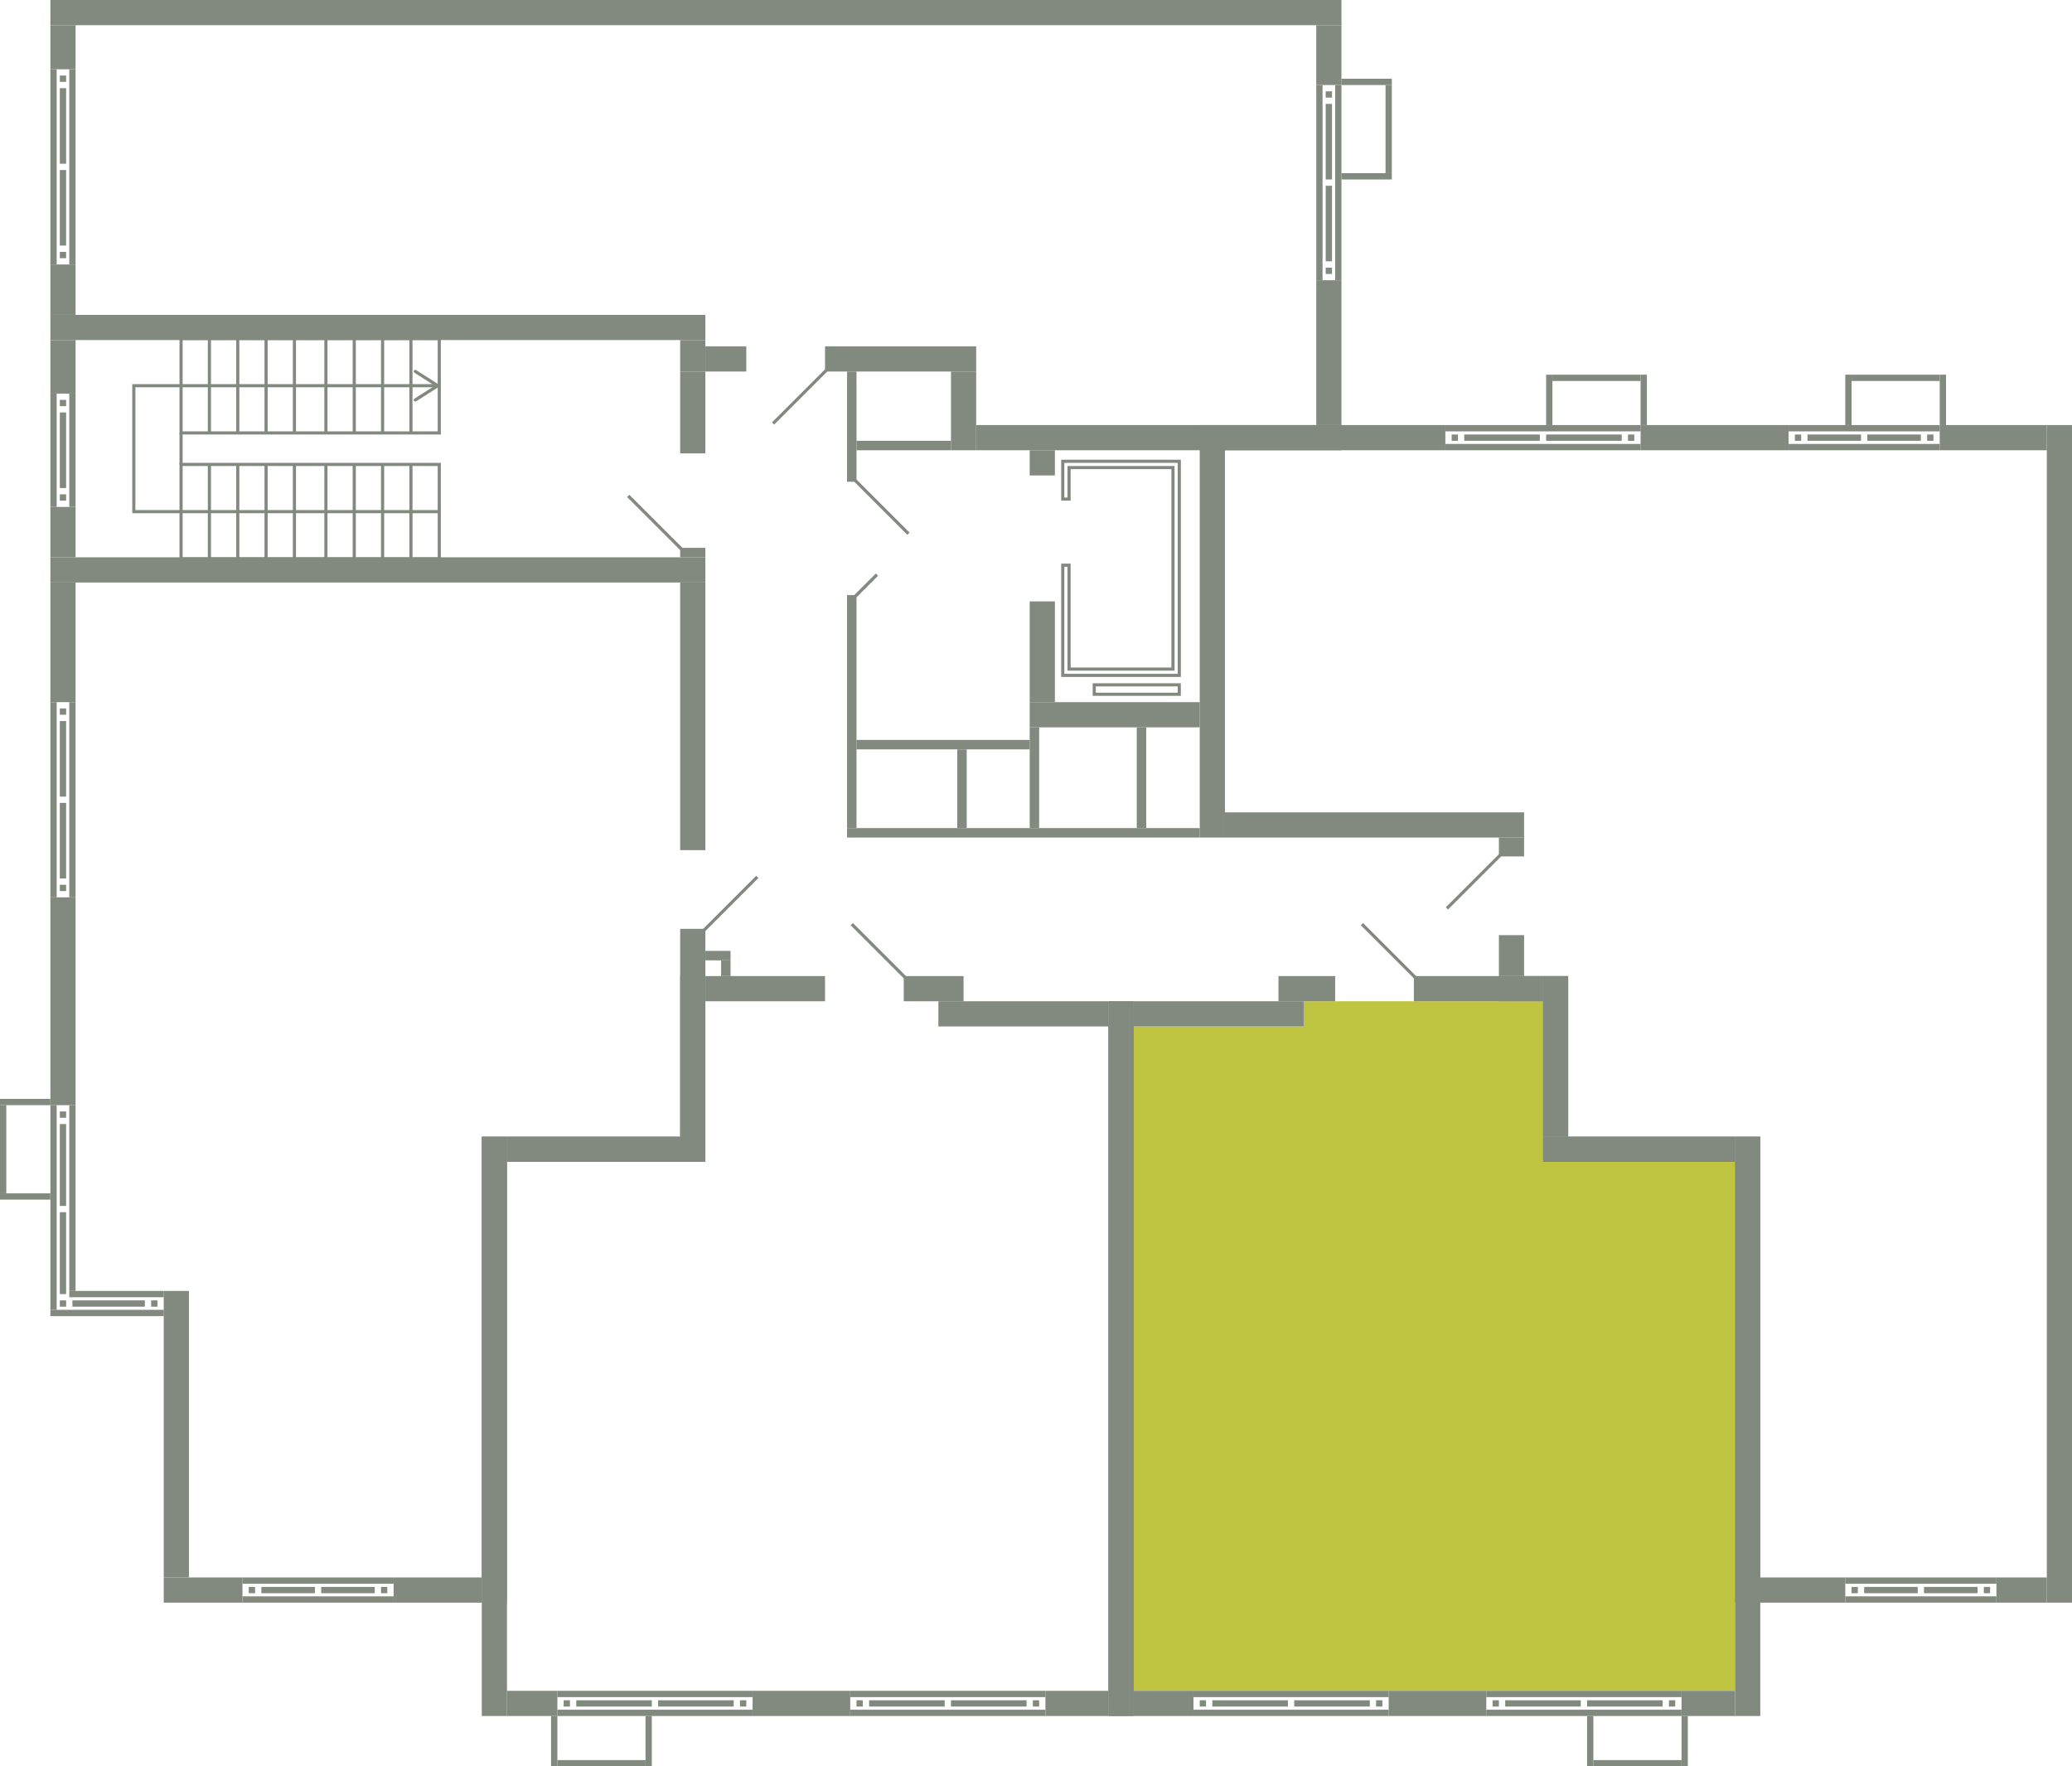 <svg xmlns="http://www.w3.org/2000/svg" width="658" height="561" viewBox="0 0 658 561">
  <title>13k_7s_2-9fl</title>
  <g id="Слой_2" data-name="Слой 2">
    <g id="_13k_7s_2-9fl" data-name="13k_7s_2-9fl">
      <g id="hover">
        <polygon id="_13k_7s_2-9fl_2" data-name="13k_7s_2-9fl_2" points="414 318 414 326 360 326 360 537 551 537 551 369 490 369 490 318 414 318" fill="#bfc540"/>
      </g>
      <g id="s">
        <rect x="310" y="135" width="116" height="8" transform="translate(736 278) rotate(180)" fill="#82897f"/>
        <rect x="302" y="118" width="8" height="25" transform="translate(612 261) rotate(180)" fill="#82897f"/>
        <rect x="418" y="8" width="8" height="19" transform="translate(844 35) rotate(180)" fill="#82897f"/>
        <rect x="418" y="89" width="8" height="46" transform="translate(844 224) rotate(180)" fill="#82897f"/>
        <g>
          <rect x="424" y="27" width="2" height="62" transform="translate(850 116) rotate(180)" fill="#82897f"/>
          <rect x="418" y="27" width="2" height="62" transform="translate(838 116) rotate(180)" fill="#82897f"/>
          <rect x="421" y="29" width="2" height="2" transform="translate(844 60) rotate(180)" fill="#82897f"/>
          <rect x="421" y="85" width="2" height="2" transform="translate(844 172) rotate(180)" fill="#82897f"/>
          <rect x="421" y="33" width="2" height="24" transform="translate(844 90) rotate(180)" fill="#82897f"/>
          <rect x="421" y="59" width="2" height="24" transform="translate(844 142) rotate(180)" fill="#82897f"/>
        </g>
        <rect x="426" y="25" width="16" height="2" fill="#82897f"/>
        <rect x="426" y="55" width="16" height="2" fill="#82897f"/>
        <rect x="440" y="27" width="2" height="28" transform="translate(882 82) rotate(180)" fill="#82897f"/>
        <rect x="16" y="100" width="208" height="8" fill="#82897f"/>
        <rect x="16" width="410" height="8" fill="#82897f"/>
        <rect x="16" y="84" width="8" height="16" fill="#82897f"/>
        <rect x="16" y="8" width="8" height="14" fill="#82897f"/>
        <g>
          <rect x="16" y="22" width="2" height="62" fill="#82897f"/>
          <rect x="22" y="22" width="2" height="62" fill="#82897f"/>
          <rect x="19" y="80" width="2" height="2" fill="#82897f"/>
          <rect x="19" y="24" width="2" height="2" fill="#82897f"/>
          <rect x="19" y="54" width="2" height="24" fill="#82897f"/>
          <rect x="19" y="28" width="2" height="24" fill="#82897f"/>
        </g>
        <rect x="224" y="110" width="13" height="8" transform="translate(461 228) rotate(180)" fill="#82897f"/>
        <rect x="262" y="110" width="48" height="8" transform="translate(572 228) rotate(180)" fill="#82897f"/>
        <rect x="216" y="108" width="8" height="10" transform="translate(440 226) rotate(180)" fill="#82897f"/>
        <rect x="16" y="177" width="208" height="8" fill="#82897f"/>
        <rect x="216" y="185" width="8" height="85" fill="#82897f"/>
        <rect x="216" y="295" width="8" height="74" fill="#82897f"/>
        <rect x="52" y="410" width="8" height="91" fill="#82897f"/>
        <rect x="16" y="285" width="8" height="66" fill="#82897f"/>
        <g>
          <rect x="16" y="351" width="2" height="65" fill="#82897f"/>
          <rect x="22" y="351" width="2" height="59" fill="#82897f"/>
          <rect x="19" y="413" width="2" height="2" fill="#82897f"/>
          <rect x="19" y="353" width="2" height="2" fill="#82897f"/>
          <rect x="19" y="385" width="2" height="26" fill="#82897f"/>
          <rect x="19" y="357" width="2" height="26" fill="#82897f"/>
        </g>
        <rect x="16" y="185" width="8" height="38" fill="#82897f"/>
        <g>
          <rect x="16" y="223" width="2" height="62" fill="#82897f"/>
          <rect x="22" y="223" width="2" height="62" fill="#82897f"/>
          <rect x="19" y="281" width="2" height="2" fill="#82897f"/>
          <rect x="19" y="225" width="2" height="2" fill="#82897f"/>
          <rect x="19" y="255" width="2" height="24" fill="#82897f"/>
          <rect x="19" y="229" width="2" height="24" fill="#82897f"/>
        </g>
        <rect y="379" width="16" height="2" fill="#82897f"/>
        <rect y="349" width="16" height="2" fill="#82897f"/>
        <rect y="351" width="2" height="28" fill="#82897f"/>
        <rect x="161" y="361" width="55" height="8" transform="translate(377 730) rotate(180)" fill="#82897f"/>
        <rect x="83" y="431" width="148" height="8" transform="translate(-278 592) rotate(-90)" fill="#82897f"/>
        <rect x="135" y="491" width="8" height="28" transform="translate(-366 644) rotate(-90)" fill="#82897f"/>
        <rect x="60.5" y="492.5" width="8" height="25" transform="translate(-440.5 569.5) rotate(-90)" fill="#82897f"/>
        <g>
          <rect x="100" y="484" width="2" height="48" transform="translate(-407 609) rotate(-90)" fill="#82897f"/>
          <rect x="100" y="478" width="2" height="48" transform="translate(-401 603) rotate(-90)" fill="#82897f"/>
          <rect x="121" y="504" width="2" height="2" transform="translate(-383 627) rotate(-90)" fill="#82897f"/>
          <rect x="79" y="504" width="2" height="2" transform="translate(-425 585) rotate(-90)" fill="#82897f"/>
          <rect x="109.5" y="496.5" width="2" height="17" transform="translate(-394.5 615.5) rotate(-90)" fill="#82897f"/>
          <rect x="90.5" y="496.5" width="2" height="17" transform="translate(-413.5 596.5) rotate(-90)" fill="#82897f"/>
        </g>
        <rect x="22" y="410" width="30" height="2" transform="translate(74 822) rotate(180)" fill="#82897f"/>
        <rect x="48" y="413" width="2" height="2" transform="translate(98 828) rotate(180)" fill="#82897f"/>
        <rect x="16" y="416" width="36" height="2" transform="translate(68 834) rotate(180)" fill="#82897f"/>
        <rect x="23" y="413" width="23" height="2" transform="translate(69 828) rotate(180)" fill="#82897f"/>
        <rect x="242.5" y="427.5" width="227" height="8" transform="translate(-75.5 787.5) rotate(-90)" fill="#82897f"/>
        <rect x="65" y="449" width="184" height="8" transform="translate(-296 610) rotate(-90)" fill="#82897f"/>
        <rect x="321" y="295" width="8" height="54" transform="translate(3 647) rotate(-90)" fill="#82897f"/>
        <rect x="292.5" y="304.5" width="8" height="19" transform="translate(-17.5 610.5) rotate(-90)" fill="#82897f"/>
        <rect x="224" y="310" width="38" height="8" fill="#82897f"/>
        <rect x="338" y="531" width="8" height="20" transform="translate(-199 883) rotate(-90)" fill="#82897f"/>
        <rect x="250.5" y="525.5" width="8" height="31" transform="translate(-286.5 795.5) rotate(-90)" fill="#82897f"/>
        <g>
          <rect x="300" y="513" width="2" height="62" transform="translate(-243 845) rotate(-90)" fill="#82897f"/>
          <rect x="300" y="507" width="2" height="62" transform="translate(-237 839) rotate(-90)" fill="#82897f"/>
          <rect x="328" y="540" width="2" height="2" transform="translate(-212 870) rotate(-90)" fill="#82897f"/>
          <rect x="272" y="540" width="2" height="2" transform="translate(-268 814) rotate(-90)" fill="#82897f"/>
          <rect x="313" y="529" width="2" height="24" transform="translate(-227 855) rotate(-90)" fill="#82897f"/>
          <rect x="287" y="529" width="2" height="24" transform="translate(-253 829) rotate(-90)" fill="#82897f"/>
        </g>
        <rect x="165" y="533" width="8" height="16" transform="translate(-372 710) rotate(-90)" fill="#82897f"/>
        <g>
          <rect x="207" y="513" width="2" height="62" transform="translate(-336 752) rotate(-90)" fill="#82897f"/>
          <rect x="207" y="507" width="2" height="62" transform="translate(-330 746) rotate(-90)" fill="#82897f"/>
          <rect x="235" y="540" width="2" height="2" transform="translate(-305 777) rotate(-90)" fill="#82897f"/>
          <rect x="179" y="540" width="2" height="2" transform="translate(-361 721) rotate(-90)" fill="#82897f"/>
          <rect x="220" y="529" width="2" height="24" transform="translate(-320 762) rotate(-90)" fill="#82897f"/>
          <rect x="194" y="529" width="2" height="24" transform="translate(-346 736) rotate(-90)" fill="#82897f"/>
        </g>
        <rect x="205" y="545" width="2" height="16" fill="#82897f"/>
        <rect x="175" y="545" width="2" height="16" fill="#82897f"/>
        <rect x="190" y="546" width="2" height="28" transform="translate(-369 751) rotate(-90)" fill="#82897f"/>
        <rect x="161" y="361" width="63" height="8" fill="#82897f"/>
        <rect x="216" y="310" width="8" height="51" fill="#82897f"/>
        <rect x="242.5" y="427.5" width="227" height="8" transform="translate(-75.5 787.5) rotate(-90)" fill="#82897f"/>
        <rect x="463" y="449" width="184" height="8" transform="translate(102 1008) rotate(-90)" fill="#82897f"/>
        <rect x="383" y="295" width="8" height="54" transform="translate(65 709) rotate(-90)" fill="#82897f"/>
        <rect x="411" y="305" width="8" height="18" transform="translate(101 729) rotate(-90)" fill="#82897f"/>
        <rect x="465.5" y="293.5" width="8" height="41" transform="translate(155.5 783.5) rotate(-90)" fill="#82897f"/>
        <rect x="365.5" y="531.5" width="8" height="19" transform="translate(-171.5 910.5) rotate(-90)" fill="#82897f"/>
        <rect x="452.5" y="525.5" width="8" height="31" transform="translate(-84.5 997.5) rotate(-90)" fill="#82897f"/>
        <g>
          <rect x="409" y="513" width="2" height="62" transform="translate(-134 954) rotate(-90)" fill="#82897f"/>
          <rect x="409" y="507" width="2" height="62" transform="translate(-128 948) rotate(-90)" fill="#82897f"/>
          <rect x="381" y="540" width="2" height="2" transform="translate(-159 923) rotate(-90)" fill="#82897f"/>
          <rect x="437" y="540" width="2" height="2" transform="translate(-103 979) rotate(-90)" fill="#82897f"/>
          <rect x="396" y="529" width="2" height="24" transform="translate(-144 938) rotate(-90)" fill="#82897f"/>
          <rect x="422" y="529" width="2" height="24" transform="translate(-118 964) rotate(-90)" fill="#82897f"/>
        </g>
        <rect x="538.5" y="532.5" width="8" height="17" transform="translate(1.5 1083.5) rotate(-90)" fill="#82897f"/>
        <g>
          <rect x="502" y="513" width="2" height="62" transform="translate(-41 1047) rotate(-90)" fill="#82897f"/>
          <rect x="502" y="507" width="2" height="62" transform="translate(-35 1041) rotate(-90)" fill="#82897f"/>
          <rect x="474" y="540" width="2" height="2" transform="translate(-66 1016) rotate(-90)" fill="#82897f"/>
          <rect x="530" y="540" width="2" height="2" transform="translate(-10 1072) rotate(-90)" fill="#82897f"/>
          <rect x="489" y="529" width="2" height="24" transform="translate(-51 1031) rotate(-90)" fill="#82897f"/>
          <rect x="515" y="529" width="2" height="24" transform="translate(-25 1057) rotate(-90)" fill="#82897f"/>
        </g>
        <rect x="504" y="545" width="2" height="16" fill="#82897f"/>
        <rect x="534" y="545" width="2" height="16" fill="#82897f"/>
        <rect x="519" y="546" width="2" height="28" transform="translate(-40 1080) rotate(-90)" fill="#82897f"/>
        <rect x="516.5" y="334.5" width="8" height="61" transform="translate(885.5 -155.5) rotate(90)" fill="#82897f"/>
        <rect x="490" y="310" width="8" height="51" transform="translate(988 671) rotate(180)" fill="#82897f"/>
        <rect x="481" y="431" width="148" height="8" transform="translate(120 990) rotate(-90)" fill="#82897f"/>
        <rect x="516.5" y="334.5" width="8" height="61" transform="translate(155.5 885.5) rotate(-90)" fill="#82897f"/>
        <rect x="638" y="497" width="8" height="16" transform="translate(137 1147) rotate(-90)" fill="#82897f"/>
        <rect x="568.5" y="491.5" width="8" height="27" transform="translate(67.5 1077.5) rotate(-90)" fill="#82897f"/>
        <g>
          <rect x="609" y="484" width="2" height="48" transform="translate(102 1118) rotate(-90)" fill="#82897f"/>
          <rect x="609" y="478" width="2" height="48" transform="translate(108 1112) rotate(-90)" fill="#82897f"/>
          <rect x="630" y="504" width="2" height="2" transform="translate(126 1136) rotate(-90)" fill="#82897f"/>
          <rect x="588" y="504" width="2" height="2" transform="translate(84 1094) rotate(-90)" fill="#82897f"/>
          <rect x="618.5" y="496.5" width="2" height="17" transform="translate(114.5 1124.5) rotate(-90)" fill="#82897f"/>
          <rect x="599.5" y="496.5" width="2" height="17" transform="translate(95.5 1105.5) rotate(-90)" fill="#82897f"/>
        </g>
        <rect x="521" y="119" width="2" height="16" fill="#82897f"/>
        <rect x="491" y="119" width="2" height="16" fill="#82897f"/>
        <rect x="506" y="106" width="2" height="28" transform="translate(627 -387) rotate(90)" fill="#82897f"/>
        <rect x="616" y="119" width="2" height="16" fill="#82897f"/>
        <rect x="586" y="119" width="2" height="16" fill="#82897f"/>
        <rect x="601" y="106" width="2" height="28" transform="translate(722 -482) rotate(90)" fill="#82897f"/>
        <rect x="319.5" y="196.5" width="131" height="8" transform="translate(585.5 -184.5) rotate(90)" fill="#82897f"/>
        <rect x="467" y="318" width="374" height="8" transform="translate(976 -332) rotate(90)" fill="#82897f"/>
        <rect x="540.5" y="115.5" width="8" height="47" transform="translate(683.5 -405.5) rotate(90)" fill="#82897f"/>
        <rect x="629" y="122" width="8" height="34" transform="translate(772 -494) rotate(90)" fill="#82897f"/>
        <g>
          <rect x="591" y="112" width="2" height="48" transform="translate(728 -456) rotate(90)" fill="#82897f"/>
          <rect x="591" y="118" width="2" height="48" transform="translate(734 -450) rotate(90)" fill="#82897f"/>
          <rect x="570" y="138" width="2" height="2" transform="translate(710 -432) rotate(90)" fill="#82897f"/>
          <rect x="612" y="138" width="2" height="2" transform="translate(752 -474) rotate(90)" fill="#82897f"/>
          <rect x="581.5" y="130.5" width="2" height="17" transform="translate(721.5 -443.5) rotate(90)" fill="#82897f"/>
          <rect x="600.5" y="130.5" width="2" height="17" transform="translate(740.5 -462.5) rotate(90)" fill="#82897f"/>
        </g>
        <rect x="420" y="104" width="8" height="70" transform="translate(563 -285) rotate(90)" fill="#82897f"/>
        <g>
          <rect x="489" y="105" width="2" height="62" transform="translate(626 -354) rotate(90)" fill="#82897f"/>
          <rect x="489" y="111" width="2" height="62" transform="translate(632 -348) rotate(90)" fill="#82897f"/>
          <rect x="461" y="138" width="2" height="2" transform="translate(601 -323) rotate(90)" fill="#82897f"/>
          <rect x="517" y="138" width="2" height="2" transform="translate(657 -379) rotate(90)" fill="#82897f"/>
          <rect x="476" y="127" width="2" height="24" transform="translate(616 -338) rotate(90)" fill="#82897f"/>
          <rect x="502" y="127" width="2" height="24" transform="translate(642 -364) rotate(90)" fill="#82897f"/>
        </g>
        <rect x="473.5" y="299.5" width="13" height="8" transform="translate(783.5 -176.5) rotate(90)" fill="#82897f"/>
        <rect x="477" y="265" width="6" height="8" transform="translate(749 -211) rotate(90)" fill="#82897f"/>
        <rect x="432.5" y="214.5" width="8" height="95" transform="translate(174.5 698.5) rotate(-90)" fill="#82897f"/>
        <rect x="490" y="310" width="8" height="51" transform="translate(988 671) rotate(180)" fill="#82897f"/>
        <rect x="476" y="310" width="14" height="8" transform="translate(966 628) rotate(180)" fill="#82897f"/>
        <g>
          <rect x="16" y="161" width="8" height="16" fill="#82897f"/>
          <rect x="16" y="108" width="8" height="17" fill="#82897f"/>
          <g>
            <rect x="16" y="125" width="2" height="36" fill="#82897f"/>
            <rect x="22" y="125" width="2" height="36" fill="#82897f"/>
            <rect x="19" y="157" width="2" height="2" fill="#82897f"/>
            <rect x="19" y="127" width="2" height="2" fill="#82897f"/>
            <rect x="19" y="131" width="2" height="24" fill="#82897f"/>
          </g>
          <rect x="216" y="118" width="8" height="26" transform="translate(440 262) rotate(180)" fill="#82897f"/>
          <rect x="216" y="174" width="8" height="3" fill="#82897f"/>
          <rect x="269" y="263" width="112" height="3" transform="translate(650 529) rotate(180)" fill="#82897f"/>
          <rect x="269" y="189" width="3" height="74" transform="translate(541 452) rotate(180)" fill="#82897f"/>
          <rect x="269" y="118" width="3" height="35" transform="translate(541 271) rotate(180)" fill="#82897f"/>
          <rect x="272" y="140" width="30" height="3" transform="translate(574 283) rotate(180)" fill="#82897f"/>
          <rect x="327" y="143" width="8" height="8" transform="translate(662 294) rotate(180)" fill="#82897f"/>
          <rect x="327" y="191" width="8" height="32" transform="translate(662 414) rotate(180)" fill="#82897f"/>
          <rect x="327" y="223" width="54" height="8" transform="translate(708 454) rotate(180)" fill="#82897f"/>
          <rect x="327" y="231" width="3" height="32" transform="translate(657 494) rotate(180)" fill="#82897f"/>
          <rect x="272" y="235" width="55" height="3" transform="translate(599 473) rotate(180)" fill="#82897f"/>
          <rect x="304" y="238" width="3" height="25" transform="translate(611 501) rotate(180)" fill="#82897f"/>
          <rect x="361" y="231" width="3" height="32" transform="translate(725 494) rotate(180)" fill="#82897f"/>
          <rect x="224" y="302" width="8" height="3" transform="translate(456 607) rotate(180)" fill="#82897f"/>
          <rect x="229" y="305" width="3" height="5" transform="translate(461 615) rotate(180)" fill="#82897f"/>
        </g>
      </g>
      <g id="d">
        <line x1="262.5" y1="117.5" x2="245.5" y2="134.5" fill="none" stroke="#82897f" stroke-miterlimit="10"/>
        <line x1="223.5" y1="295.5" x2="240.5" y2="278.5" fill="none" stroke="#82897f" stroke-miterlimit="10"/>
        <line x1="287.5" y1="310.5" x2="270.5" y2="293.5" fill="none" stroke="#82897f" stroke-miterlimit="10"/>
        <line x1="449.5" y1="310.5" x2="432.5" y2="293.5" fill="none" stroke="#82897f" stroke-miterlimit="10"/>
        <line x1="476.5" y1="271.5" x2="459.5" y2="288.5" fill="none" stroke="#82897f" stroke-miterlimit="10"/>
        <g>
          <line x1="216.5" y1="174.5" x2="199.5" y2="157.5" fill="none" stroke="#82897f" stroke-miterlimit="10"/>
          <line x1="288.5" y1="169.5" x2="271.5" y2="152.5" fill="none" stroke="#82897f" stroke-miterlimit="10"/>
          <line x1="278.5" y1="182.5" x2="271.5" y2="189.5" fill="none" stroke="#82897f" stroke-miterlimit="10"/>
          <polygon points="337.5 158.5 337.5 146.5 374.5 146.5 374.5 214.5 337.5 214.5 337.5 179.5 339.5 179.5 339.5 212.5 372.5 212.5 372.5 148.5 339.5 148.5 339.5 158.5 337.5 158.5" fill="none" stroke="#82897f" stroke-miterlimit="10"/>
          <rect x="347.5" y="217.5" width="27" height="3" transform="translate(722 438) rotate(180)" fill="none" stroke="#82897f" stroke-miterlimit="10"/>
          <g>
            <g>
              <rect x="57.5" y="147.5" width="82" height="30" fill="none" stroke="#82897f" stroke-miterlimit="10"/>
              <line x1="66.5" y1="177.5" x2="66.5" y2="147.5" fill="none" stroke="#82897f" stroke-miterlimit="10"/>
              <line x1="75.5" y1="177.5" x2="75.5" y2="147.5" fill="none" stroke="#82897f" stroke-miterlimit="10"/>
              <line x1="84.5" y1="177.5" x2="84.5" y2="147.5" fill="none" stroke="#82897f" stroke-miterlimit="10"/>
              <line x1="93.5" y1="177.5" x2="93.5" y2="147.5" fill="none" stroke="#82897f" stroke-miterlimit="10"/>
              <line x1="103.5" y1="177.5" x2="103.5" y2="147.5" fill="none" stroke="#82897f" stroke-miterlimit="10"/>
              <line x1="112.5" y1="177.5" x2="112.5" y2="147.5" fill="none" stroke="#82897f" stroke-miterlimit="10"/>
              <line x1="121.5" y1="177.5" x2="121.5" y2="147.5" fill="none" stroke="#82897f" stroke-miterlimit="10"/>
              <line x1="130.5" y1="177.5" x2="130.5" y2="147.5" fill="none" stroke="#82897f" stroke-miterlimit="10"/>
            </g>
            <g>
              <rect x="57.5" y="107.5" width="82" height="30" fill="none" stroke="#82897f" stroke-miterlimit="10"/>
              <g>
                <polyline points="138.298 122.5 42.5 122.5 42.5 162.5 139.5 162.5" fill="none" stroke="#82897f" stroke-miterlimit="10"/>
                <path d="M131.463,117.7a.5.5,0,0,0,.154.691l6.452,4.109-6.452,4.109a.5.5,0,1,0,.537.844l7.115-4.531a.5.5,0,0,0,0-.844l-7.115-4.531a.5.5,0,0,0-.691.153Z" fill="#82897f"/>
              </g>
              <line x1="66.5" y1="137.5" x2="66.5" y2="107.5" fill="none" stroke="#82897f" stroke-miterlimit="10"/>
              <line x1="75.5" y1="137.5" x2="75.5" y2="107.5" fill="none" stroke="#82897f" stroke-miterlimit="10"/>
              <line x1="84.5" y1="137.5" x2="84.5" y2="107.5" fill="none" stroke="#82897f" stroke-miterlimit="10"/>
              <line x1="93.5" y1="137.5" x2="93.5" y2="107.5" fill="none" stroke="#82897f" stroke-miterlimit="10"/>
              <line x1="103.5" y1="137.5" x2="103.5" y2="107.5" fill="none" stroke="#82897f" stroke-miterlimit="10"/>
              <line x1="112.5" y1="137.5" x2="112.5" y2="107.5" fill="none" stroke="#82897f" stroke-miterlimit="10"/>
              <line x1="121.5" y1="137.5" x2="121.5" y2="107.5" fill="none" stroke="#82897f" stroke-miterlimit="10"/>
              <line x1="130.5" y1="137.5" x2="130.5" y2="107.5" fill="none" stroke="#82897f" stroke-miterlimit="10"/>
            </g>
            <line x1="57.5" y1="147.5" x2="57.5" y2="137.5" fill="none" stroke="#82897f" stroke-miterlimit="10"/>
          </g>
        </g>
      </g>
    </g>
  </g>
</svg>

